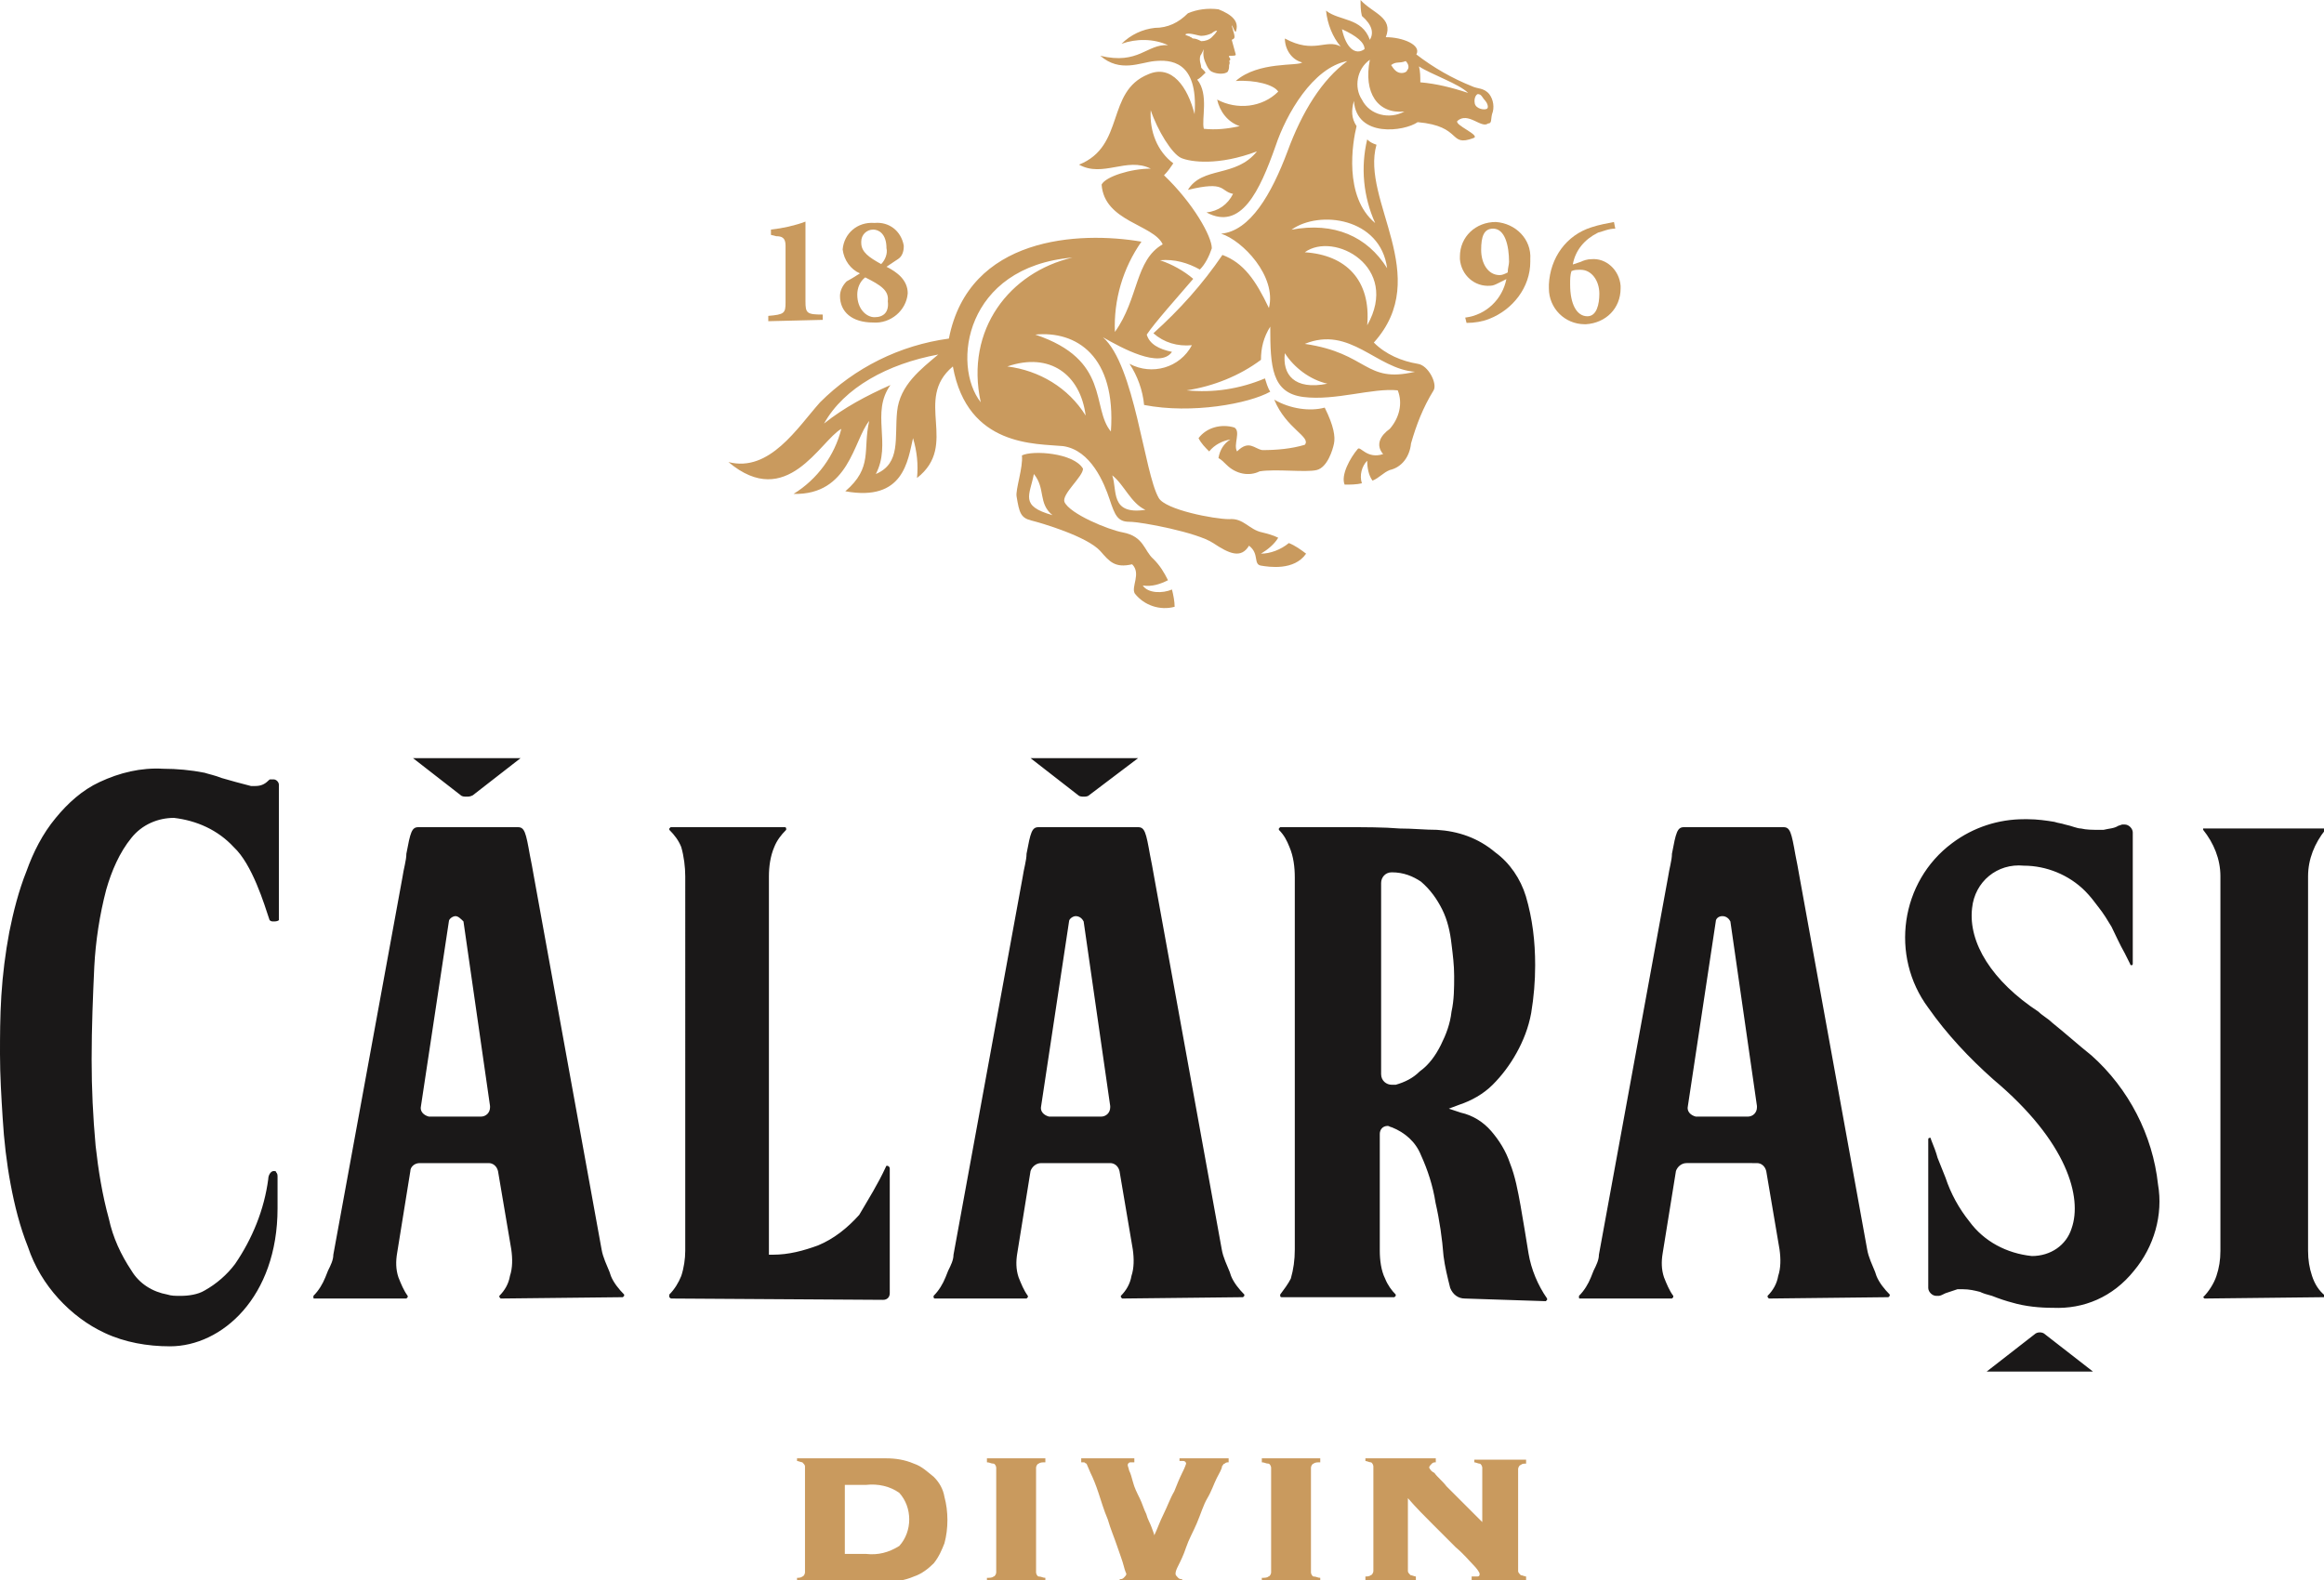 <?xml version="1.0" encoding="UTF-8"?> <svg xmlns="http://www.w3.org/2000/svg" xmlns:xlink="http://www.w3.org/1999/xlink" version="1.1" id="Layer_1" x="0px" y="0px" viewBox="0 0 175 119" style="enable-background:new 0 0 175 119;" xml:space="preserve"> <style type="text/css"> .st0{fill:#1A1818;} .st1{fill:#C99A5E;} </style> <g> <path id="Path_52_00000063629202147460394090000007734923241415056317_" class="st0" d="M149.6,103.3l3.6-2.8 c0.2-0.2,0.6-0.2,0.8,0l3.6,2.8H149.6z M12.8,101.4c-1.7,0-3.4-0.3-4.9-1c-1.3-0.6-2.5-1.5-3.5-2.6c-1-1.1-1.8-2.4-2.3-3.9 c-0.6-1.5-1-3.1-1.3-4.7c-0.3-1.6-0.5-3.3-0.6-5C0.1,82.6,0,81,0,79.4c0-1.3,0-2.8,0.1-4.4c0.1-1.6,0.3-3.2,0.6-4.8 C1,68.7,1.4,67.1,2,65.6c0.5-1.4,1.2-2.8,2.2-4c0.9-1.1,2-2.1,3.3-2.7c1.5-0.7,3.1-1.1,4.8-1c1,0,2.1,0.1,3.1,0.3 c0.3,0.1,0.8,0.2,1.3,0.4c0.7,0.2,1.4,0.4,2.2,0.6c0.1,0,0.2,0,0.3,0c0.4,0,0.7-0.1,1-0.4c0.1-0.1,0.1-0.1,0.2-0.1 c0.1,0,0.1,0,0.2,0c0.2,0,0.4,0.2,0.4,0.4l0,0v10.2c-0.1,0.1-0.3,0.1-0.4,0.1c-0.1,0-0.2,0-0.3-0.1c-0.4-1.2-1.3-4.2-2.7-5.5 c-1.2-1.3-2.8-2-4.5-2.2c-1.2,0-2.4,0.5-3.2,1.5C9,64.2,8.4,65.6,8,67c-0.5,1.9-0.8,3.9-0.9,5.8c-0.1,2.2-0.2,4.5-0.2,7 c0,2.2,0.1,4.3,0.3,6.5c0.2,1.8,0.5,3.7,1,5.5c0.3,1.4,0.9,2.7,1.7,3.9c0.6,1,1.6,1.6,2.7,1.8c0.3,0.1,0.6,0.1,1,0.1 c0.6,0,1.3-0.1,1.8-0.4c0.9-0.5,1.7-1.2,2.3-2c1.3-1.9,2.2-4.1,2.5-6.4c0-0.3,0.2-0.6,0.4-0.6c0.1,0,0.2,0,0.2,0.1 c0.1,0.1,0.1,0.2,0.1,0.4V91C20.9,97.7,16.7,101.4,12.8,101.4L12.8,101.4z M154.6,98.5c-1,0-2.1-0.1-3.1-0.4 c-0.4-0.1-1-0.3-1.5-0.5c-0.4-0.1-0.7-0.2-0.9-0.3c-0.4-0.1-0.8-0.2-1.3-0.2c-0.1,0-0.3,0-0.4,0c-0.3,0.1-0.6,0.2-0.9,0.3 c-0.2,0.1-0.4,0.2-0.5,0.2c-0.1,0-0.1,0-0.2,0c-0.3,0-0.6-0.3-0.6-0.6V85.8c0-0.1,0.1-0.1,0.1-0.1c0,0,0,0,0,0c0.1,0,0.1,0,0.1,0.1 c0.2,0.5,0.4,1,0.5,1.4c0.2,0.5,0.4,1,0.6,1.5c0.4,1.2,1,2.3,1.8,3.3c1.1,1.5,2.8,2.4,4.7,2.6l0,0c1.4,0,2.6-0.8,3-2.1 c0.8-2.3-0.3-6.5-5.9-11.2c-1.8-1.6-3.5-3.4-4.9-5.4c-2.9-3.9-2.1-9.5,1.8-12.4c1.6-1.2,3.5-1.8,5.4-1.8h0.3c0.7,0,1.4,0.1,2,0.2 c0.3,0.1,0.5,0.1,0.8,0.2c0.5,0.1,0.9,0.3,1.2,0.3c0.4,0.1,0.9,0.1,1.3,0.1c0.1,0,0.3,0,0.4,0c0.4-0.1,0.8-0.1,1.1-0.3l0.3-0.1 c0.1,0,0.1,0,0.2,0c0.3,0,0.6,0.3,0.6,0.6v9.9c0,0.1-0.1,0.1-0.1,0.1c0,0,0,0,0,0c0,0-0.1,0-0.1-0.1l-0.4-0.8c-0.4-0.7-0.7-1.4-1-2 c-0.3-0.5-0.6-1-1-1.5c-0.3-0.4-0.6-0.8-1-1.2c-1.2-1.2-2.9-1.9-4.6-1.9c-2-0.2-3.7,1.2-3.9,3.2c-0.3,2.6,1.5,5.5,5,7.8 c0.3,0.3,0.7,0.5,1,0.8c1,0.8,2,1.7,3,2.5c2.8,2.5,4.6,6,5,9.7c0.4,2.3-0.3,4.7-1.8,6.5C159.1,97.7,156.9,98.6,154.6,98.5 L154.6,98.5z M166,97.8l-0.1-0.1c0.4-0.4,0.8-1,1-1.6c0.2-0.6,0.3-1.2,0.3-1.9V66c0-1.3-0.5-2.5-1.3-3.5c0,0,0-0.1,0-0.1l9.1,0 l0.1,0.1c-0.8,1-1.3,2.2-1.3,3.5v28.2c0,0.7,0.1,1.3,0.3,1.9c0.2,0.6,0.5,1.1,1,1.5l-0.1,0.1L166,97.8z M133.2,97.8 C133.1,97.8,133.1,97.8,133.2,97.8c-0.1-0.1-0.1-0.1-0.1-0.2c0.4-0.4,0.7-0.9,0.8-1.5c0.2-0.6,0.2-1.3,0.1-2l-1-5.9 c-0.1-0.4-0.4-0.6-0.7-0.6H127c-0.4,0-0.7,0.3-0.8,0.6l-1,6.2c-0.1,0.6-0.1,1.2,0.1,1.8c0.2,0.5,0.4,1,0.7,1.4c0,0,0,0.1,0,0.1 c0,0-0.1,0.1-0.1,0.1h-6.9c-0.1,0-0.1,0-0.1-0.1c0,0,0-0.1,0-0.1c0.4-0.4,0.7-0.9,0.9-1.4l0.2-0.5c0.2-0.4,0.4-0.8,0.4-1.2 l5.2-28.4c0.1-0.7,0.3-1.3,0.3-1.8c0.3-1.6,0.4-2,0.9-2h7.5c0.5,0,0.6,0.4,0.9,2.1c0.1,0.5,0.2,1,0.3,1.6l5.1,28.1 c0.1,0.6,0.4,1.2,0.6,1.7l0.1,0.3c0.2,0.5,0.6,1,1,1.4c0,0,0,0.1,0,0.1c0,0-0.1,0.1-0.1,0.1L133.2,97.8z M129.7,69 c-0.3,0-0.5,0.2-0.5,0.4l-2.1,13.9c-0.1,0.4,0.2,0.7,0.6,0.8c0,0,0.1,0,0.1,0h3.8c0.4,0,0.7-0.3,0.7-0.7c0,0,0-0.1,0-0.1l-2-13.9 C130.2,69.2,130,69,129.7,69L129.7,69z M110.3,97.8c-0.5,0-0.9-0.3-1.1-0.8c-0.2-0.8-0.4-1.6-0.5-2.4c-0.1-1.3-0.3-2.7-0.6-4 c-0.2-1.3-0.6-2.5-1.1-3.6c-0.4-1-1.2-1.7-2.2-2.1c-0.1,0-0.2-0.1-0.3-0.1c-0.4,0-0.6,0.3-0.6,0.6v8.8c0,0.7,0.1,1.5,0.4,2.1 c0.2,0.5,0.5,0.9,0.8,1.2c0,0,0,0.1,0,0.1c0,0-0.1,0.1-0.1,0.1h-8.5c0,0-0.1,0-0.1-0.1c0,0,0-0.1,0-0.1c0.3-0.4,0.6-0.8,0.8-1.2 c0.2-0.7,0.3-1.4,0.3-2.2v-28c0-0.8-0.1-1.6-0.4-2.3c-0.2-0.5-0.4-0.9-0.8-1.3c0,0,0-0.1,0-0.1c0,0,0.1-0.1,0.1-0.1h4.8 c1.6,0,3,0,4.2,0.1c1,0,1.9,0.1,2.8,0.1c1.6,0.1,3.1,0.6,4.4,1.7c1.1,0.8,1.9,2,2.3,3.3c0.5,1.7,0.7,3.4,0.7,5.2 c0,1.2-0.1,2.4-0.3,3.6c-0.2,1.1-0.6,2.1-1.1,3c-0.5,0.9-1.1,1.7-1.8,2.4c-0.7,0.7-1.6,1.2-2.5,1.5l-0.8,0.3l0.9,0.3 c0.9,0.2,1.7,0.7,2.3,1.4c0.6,0.7,1.1,1.5,1.4,2.4c0.4,1,0.6,2.1,0.8,3.2c0.2,1.1,0.4,2.4,0.6,3.6c0.2,1.2,0.7,2.4,1.4,3.4 c0,0,0,0.1,0,0.1c0,0-0.1,0.1-0.1,0.1L110.3,97.8z M104.8,65.7c-0.5,0-0.8,0.4-0.8,0.8v14.4c0,0.5,0.4,0.8,0.8,0.8l0,0 c0.1,0,0.2,0,0.3,0c0.7-0.2,1.3-0.5,1.8-1c0.7-0.5,1.2-1.2,1.6-2c0.4-0.8,0.7-1.6,0.8-2.5c0.2-0.9,0.2-1.8,0.2-2.7 c0-0.8-0.1-1.6-0.2-2.4c-0.1-0.9-0.3-1.8-0.7-2.6c-0.4-0.8-0.9-1.5-1.6-2.1C106.4,66,105.7,65.7,104.8,65.7L104.8,65.7z M84.5,97.8 C84.5,97.8,84.4,97.8,84.5,97.8c-0.1-0.1-0.1-0.1-0.1-0.2c0.4-0.4,0.7-0.9,0.8-1.5c0.2-0.6,0.2-1.3,0.1-2l-1-5.9 c-0.1-0.4-0.4-0.6-0.7-0.6h-5.2c-0.4,0-0.7,0.3-0.8,0.6l-1,6.2c-0.1,0.6-0.1,1.2,0.1,1.8c0.2,0.5,0.4,1,0.7,1.4c0,0,0,0.1,0,0.1 c0,0-0.1,0.1-0.1,0.1h-6.9c0,0-0.1,0-0.1-0.1c0,0,0-0.1,0-0.1c0.4-0.4,0.7-0.9,0.9-1.4l0.2-0.5c0.2-0.4,0.4-0.8,0.4-1.2l5.2-28.4 c0.1-0.7,0.3-1.3,0.3-1.8c0.3-1.6,0.4-2,0.9-2h7.5c0.5,0,0.6,0.4,0.9,2.1c0.1,0.5,0.2,1,0.3,1.6l5.1,28.1c0.1,0.6,0.4,1.2,0.6,1.7 l0.1,0.3c0.2,0.5,0.6,1,1,1.4c0,0,0,0.1,0,0.1c0,0-0.1,0.1-0.1,0.1L84.5,97.8z M81,69c-0.2,0-0.5,0.2-0.5,0.4l-2.1,13.9 c-0.1,0.4,0.2,0.7,0.6,0.8c0,0,0.1,0,0.1,0h3.8c0.4,0,0.7-0.3,0.7-0.7c0,0,0-0.1,0-0.1l-2-13.9C81.5,69.2,81.3,69,81,69z M50.6,97.8c-0.1,0-0.1,0-0.2-0.1c0-0.1,0-0.1,0-0.2c0.4-0.4,0.7-0.9,0.9-1.4c0.2-0.6,0.3-1.3,0.3-1.9V66c0-0.7-0.1-1.5-0.3-2.2 c-0.2-0.5-0.5-0.9-0.9-1.3c0,0,0-0.1,0-0.1c0,0,0.1-0.1,0.1-0.1h8.6c0,0,0.1,0,0.1,0.1c0,0,0,0.1,0,0.1c-0.4,0.4-0.7,0.8-0.9,1.3 c-0.3,0.7-0.4,1.5-0.4,2.2v28.5l0.3,0c1.2,0,2.3-0.3,3.4-0.7c1.2-0.5,2.2-1.3,3.1-2.3c0.7-1.2,1.4-2.3,2-3.6c0-0.1,0.1-0.1,0.1-0.1 c0.1,0,0.2,0.1,0.2,0.2c0,0,0,0,0,0v9.4c0,0.3-0.2,0.5-0.5,0.5L50.6,97.8z M37.7,97.8C37.7,97.8,37.7,97.8,37.7,97.8 c-0.1-0.1-0.1-0.1-0.1-0.2c0.4-0.4,0.7-0.9,0.8-1.5c0.2-0.6,0.2-1.3,0.1-2l-1-5.9c-0.1-0.4-0.4-0.6-0.7-0.6h-5.2 c-0.4,0-0.7,0.3-0.7,0.6l-1,6.2c-0.1,0.6-0.1,1.2,0.1,1.8c0.2,0.5,0.4,1,0.7,1.4c0,0,0,0.1,0,0.1c0,0-0.1,0.1-0.1,0.1h-6.9 c-0.1,0-0.1,0-0.1-0.1c0,0,0-0.1,0-0.1c0.4-0.4,0.7-0.9,0.9-1.4l0.2-0.5c0.2-0.4,0.4-0.8,0.4-1.2l5.2-28.4c0.1-0.7,0.3-1.3,0.3-1.8 c0.3-1.6,0.4-2,0.9-2H39c0.5,0,0.6,0.4,0.9,2.1c0.1,0.5,0.2,1,0.3,1.6l5.1,28.1c0.1,0.6,0.4,1.2,0.6,1.7l0.1,0.3 c0.2,0.5,0.6,1,1,1.4c0,0,0,0.1,0,0.1c0,0-0.1,0.1-0.1,0.1L37.7,97.8z M34.3,69c-0.2,0-0.5,0.2-0.5,0.4l-2.1,13.9 c-0.1,0.4,0.2,0.7,0.6,0.8c0,0,0.1,0,0.1,0h3.8c0.4,0,0.7-0.3,0.7-0.7c0,0,0-0.1,0-0.1l-2-13.9C34.7,69.2,34.5,69,34.3,69L34.3,69z M81.6,60c-0.1,0-0.3,0-0.4-0.1l-3.6-2.8l8.1,0L82,59.9C81.9,60,81.7,60,81.6,60L81.6,60z M35.1,60c-0.1,0-0.3,0-0.4-0.1l-3.6-2.8 l8.1,0l-3.6,2.8C35.4,60,35.3,60,35.1,60L35.1,60z"></path> <g> <g id="Group_203_00000067207465414493905450000016793808375477862543_" transform="translate(58.453 16.82)"> <g id="Group_200_00000129886024132602388000000008769877651832296873_" transform="translate(0 0.071)"> <g id="Group_199_00000080173442056377849810000004212358593817212296_"> <path id="Path_53_00000121273161489940122910000007219973772515111606_" class="st1" d="M-0.6,7.3V6.9c1.2-0.1,1.3-0.2,1.3-1 V1.6C0.7,1,0.4,0.9,0,0.9l-0.4-0.1V0.4c0.9-0.1,1.8-0.3,2.6-0.6v6c0,0.9,0.1,1,1.3,1v0.4L-0.6,7.3z"></path> <path id="Path_54_00000111874745429116777490000015502955284819072133_" class="st1" d="M7.4-0.1c1.1-0.1,2,0.6,2.2,1.7 c0,0,0,0.1,0,0.1c0,0.3-0.1,0.7-0.4,0.9C8.9,2.8,8.6,3,8.3,3.2c0.8,0.4,1.6,1,1.6,2C9.8,6.5,8.6,7.5,7.3,7.4 c-1.6,0-2.5-0.8-2.5-2c0-0.4,0.2-0.8,0.5-1.1C5.5,4.2,6,3.9,6.3,3.7C5.6,3.4,5.1,2.7,5,1.9C5.1,0.7,6.1-0.2,7.4-0.1 C7.4-0.1,7.4-0.1,7.4-0.1z M7.4,7c0.7,0,1.1-0.4,1-1.2C8.5,5,7.9,4.6,6.7,4C6.3,4.3,6.1,4.8,6.1,5.3C6.1,6.4,6.8,7,7.4,7z M7.3,0.4c-0.5,0-0.9,0.4-0.9,0.9c0,0,0,0.1,0,0.1C6.4,2.1,7,2.5,7.9,3c0.3-0.3,0.5-0.8,0.4-1.2C8.3,0.7,7.7,0.4,7.3,0.4 L7.3,0.4z"></path> </g> </g> <g id="Group_202_00000009550912977244804010000000558918870603359385_" transform="translate(52.68)"> <g id="Group_201_00000082342969438711088880000010142960181186463142_"> <path id="Path_55_00000040562772830168547990000014099353152634815413_" class="st1" d="M2.3,4.2L1.7,4.5 C1.5,4.6,1.3,4.7,1.1,4.7c-1.2,0.1-2.2-0.8-2.3-2c0-0.1,0-0.1,0-0.2C-1.2,1,0-0.1,1.5-0.1c0,0,0,0,0,0C3,0,4.2,1.2,4.1,2.7 c0,0.1,0,0.1,0,0.2c0,1.9-1.3,3.6-3.1,4.3C0.5,7.4-0.1,7.5-0.7,7.5l-0.1-0.4C0.8,6.9,2,5.7,2.3,4.2z M1.3,0.4 C0.6,0.4,0.4,1,0.4,2c0,1,0.5,1.9,1.4,1.9c0.2,0,0.4-0.1,0.6-0.2c0-0.3,0.1-0.6,0.1-0.8C2.5,1.7,2.2,0.4,1.3,0.4L1.3,0.4z"></path> <path id="Path_56_00000054230274824711308530000005226781619959807620_" class="st1" d="M7.9,2.9c0.2-0.1,0.5-0.2,0.8-0.2 c1.1-0.1,2.1,0.8,2.2,2c0,0.1,0,0.1,0,0.2c0,1.5-1.1,2.6-2.6,2.7c0,0-0.1,0-0.1,0c-1.5,0-2.7-1.2-2.7-2.7c0-0.1,0-0.2,0-0.3 c0.1-2,1.3-3.7,3.2-4.3c0.6-0.2,1.2-0.3,1.7-0.4l0.1,0.5C10,0.4,9.6,0.6,9.2,0.7c-1,0.5-1.7,1.3-1.9,2.4L7.9,2.9z M7.9,3.5 c-0.3,0-0.5,0-0.7,0.1c-0.1,0.3-0.1,0.6-0.1,1C7.1,6.1,7.6,7,8.4,7c0.7,0,0.9-0.9,0.9-1.7C9.3,4.3,8.7,3.5,7.9,3.5L7.9,3.5z"></path> </g> </g> </g> <g id="Group_204_00000048483224193264032110000016711162277618927510_" transform="translate(55.352)"> <path id="Path_57_00000012474235451026425310000010818072964104518544_" class="st1" d="M40.6,30.1c0.9,2.2,2.8,2.8,2.3,3.4 c-1,0.3-2.1,0.4-3.2,0.4c-0.6-0.1-1-0.8-1.9,0.1c-0.3-0.5,0.3-1.5-0.2-1.8c-1-0.3-2.1,0-2.7,0.8c0.2,0.4,0.5,0.7,0.8,1 c0.4-0.5,1-0.8,1.6-0.9c-0.5,0.3-0.8,0.8-0.9,1.4c0.2,0.1,0.4,0.3,0.6,0.5c0.7,0.7,1.7,0.9,2.5,0.5c1.2-0.2,3.5,0.1,4.3-0.1 c0.8-0.2,1.2-1.5,1.3-2c0.1-0.5,0-1.3-0.7-2.7C43.3,31,41.8,30.8,40.6,30.1z"></path> <path id="Path_58_00000084519256659212177980000014535459977837771923_" class="st1" d="M30.7,44.1c0.7,0.1,1.3-0.1,1.9-0.4 c-0.3-0.6-0.6-1.1-1.1-1.6c-0.7-0.6-0.7-1.7-2.3-2c-1.1-0.2-4-1.4-4.4-2.3c-0.2-0.6,1.4-1.9,1.4-2.5c-0.7-1.2-3.8-1.4-4.6-1 c0.1,0.9-0.5,2.6-0.4,3.1c0.2,1.2,0.3,1.6,1.1,1.8s4.2,1.2,5.2,2.3c0.7,0.8,1.1,1.3,2.4,1c0.7,0.7-0.1,1.7,0.2,2.2 c0.7,0.9,1.9,1.3,3,1c0-0.4-0.1-0.9-0.2-1.3C32.2,44.7,31.1,44.7,30.7,44.1z M22.5,35.7c0.9,1.1,0.3,2.2,1.4,3.1 C21.4,38.1,22.2,37.3,22.5,35.7z"></path> <path id="Path_59_00000029042071720253577150000008625224904034898054_" class="st1" d="M56.8,7.1c-0.4-0.5-0.9-0.4-1.3-0.6 c-1.5-0.6-2.9-1.4-4.2-2.4c0.4-0.7-1-1.3-2.3-1.3C49.6,1.3,48,1,47.1,0c0,0.4,0,0.8,0.1,1.2c0.8,0.7,0.9,1.3,0.6,1.8 c-0.6-1.7-2.3-1.4-3.3-2.2c0.1,1,0.5,2,1.1,2.7c-1.1-0.6-2,0.6-4.2-0.6c0,0.8,0.5,1.6,1.3,1.8c-0.3,0.3-3.3-0.1-5,1.4 c1.5-0.1,2.9,0.3,3.2,0.8c-1.2,1.2-3.1,1.4-4.6,0.6c0.2,0.9,0.8,1.7,1.7,2c-0.9,0.2-1.8,0.3-2.7,0.2C35.1,9,35.7,7.1,34.8,6 c0.2-0.1,0.4-0.3,0.6-0.5c0.1,0-0.1-0.2-0.3-0.4C35.1,4.9,35,4.7,35,4.5c0-0.1,0-0.3,0.1-0.4c0,0,0.2-0.4,0.2-0.4 c-0.1,0.4,0,0.8,0.2,1.2c0.1,0.2,0.2,0.4,0.4,0.5c0.4,0.2,1,0.2,1.2,0c0.1-0.2,0.1-0.3,0.1-0.5h0c0,0,0.1-0.2,0-0.3 c0,0,0.2-0.1,0-0.3c0,0,0-0.1,0-0.1c0.4,0,0.5,0,0.5-0.1c-0.1-0.4-0.2-0.7-0.3-1.1c0.2-0.1,0.3-0.1,0.1-0.7 c0-0.1-0.1-0.3-0.1-0.4c0.1,0.1,0.2,0.5,0.3,0.5c0.3-0.8-0.3-1.3-1.3-1.7c-0.8-0.1-1.6,0-2.3,0.3c-0.7,0.7-1.5,1.1-2.5,1.1 c-0.9,0.1-1.8,0.5-2.5,1.2c1.1-0.4,2.4-0.4,3.5,0.1c-1.6-0.1-2.2,1.5-5.1,0.8c1.5,1.3,3,0.5,4.1,0.4c1.1-0.1,3.3-0.1,3,4 c-0.5-2-1.7-3.8-3.5-3c-3.2,1.3-1.7,5.4-5.2,6.8c1.8,1,3.6-0.6,5.4,0.3c-1.5,0-3.4,0.6-3.7,1.2c0.2,2.8,3.9,3,4.6,4.5 c-2.1,1.2-1.8,4.1-3.6,6.6c-0.1-2.4,0.6-4.8,2-6.8c-4.7-0.8-13-0.4-14.5,7.3c-3.7,0.5-7.1,2.2-9.7,4.8c-1.7,1.9-3.8,5.3-6.9,4.5 c4.4,3.7,6.9-1.6,8.5-2.5c-0.5,2-1.8,3.8-3.6,4.9c4.2,0.1,4.5-4,5.7-5.5c-0.5,2.2,0.3,3.5-1.8,5.3c4.4,0.8,4.7-2.3,5.1-4 c0.3,1,0.4,2,0.3,3c3.2-2.5-0.3-5.9,2.7-8.4c1.1,6.1,6.3,5.8,8.3,6c2.1,0.3,3.1,2.8,3.5,4c0.4,1.2,0.6,1.7,1.5,1.7 s5.1,0.8,6.3,1.6s2.1,1.2,2.7,0.2c0.8,0.6,0.3,1.4,0.9,1.5s2.5,0.4,3.4-0.9c-0.4-0.3-0.8-0.6-1.3-0.8c-0.6,0.5-1.4,0.8-2.1,0.8 c0.5-0.3,1-0.7,1.3-1.2c-0.4-0.2-0.8-0.3-1.2-0.4c-1-0.2-1.4-1.1-2.5-1c-1.1,0-4.8-0.7-5.3-1.6c-1.1-1.9-1.8-10-4.2-12.1 c1.4,0.8,4.3,2.4,5.2,1.1c-1-0.2-1.7-0.6-1.9-1.3c0.6-0.9,2.3-2.8,3.5-4.2c-0.7-0.6-1.6-1.1-2.5-1.4c1.1-0.1,2.1,0.2,3,0.7 c0.4-0.4,0.7-1,0.9-1.6c0-0.9-1.4-3.4-3.6-5.5c0.3-0.3,0.5-0.6,0.7-0.9c-1.2-0.9-1.8-2.4-1.7-4c0.5,1.5,1.6,3.3,2.3,3.6 c0.7,0.3,2.8,0.6,5.7-0.5c-1.6,2-4.1,1.1-5.2,2.9c2.9-0.7,2.4,0.1,3.4,0.3c-0.4,0.8-1.1,1.3-2,1.4c2.6,1.4,4-1.6,5.2-5 c0.8-2.4,2.8-5.9,5.4-6.4c-1.9,1.4-3.4,3.8-4.5,6.8c-1.2,3.2-2.8,6-5,6.2c1.6,0.5,4.2,3.2,3.6,5.6c-1-2.1-1.9-3.4-3.5-4 c-1.5,2.2-3.2,4.1-5.2,5.9c0.8,0.7,1.8,1,2.9,0.9c-0.9,1.7-3,2.3-4.7,1.4c0.6,0.9,1,2,1.1,3.1c3.6,0.7,7.9-0.1,9.5-1 c-0.2-0.3-0.3-0.7-0.4-1C38,29.3,36,29.6,34,29.4c2-0.3,4-1.1,5.6-2.3c0-0.9,0.2-1.7,0.7-2.5c0,3,0.1,5,2.5,5.3s5.2-0.7,7.1-0.5 c0.4,1,0.1,2.1-0.6,2.9c-0.7,0.5-1.1,1.2-0.5,1.9c-1.2,0.4-1.7-0.6-1.9-0.4c-0.6,0.7-1.3,2-1,2.7c0.4,0,0.9,0,1.3-0.1 c-0.2-0.6,0-1.3,0.4-1.7c0,0.5,0.1,1.1,0.4,1.5c0.5-0.2,0.8-0.6,1.3-0.8c0.9-0.2,1.5-1,1.6-2c0.4-1.4,0.9-2.7,1.7-4 c0.3-0.5-0.4-1.9-1.2-2c-1.2-0.2-2.4-0.7-3.3-1.6c4.5-5-1-10.7,0.2-14.9c-0.3-0.1-0.5-0.2-0.7-0.4c-0.5,2.1-0.3,4.3,0.6,6.3 c-2.4-2-1.7-6.1-1.4-7.3c-0.4-0.6-0.4-1.2-0.2-1.9c0.2,2.8,3.8,2.3,4.8,1.6c3.4,0.3,2.3,1.9,4.2,1.2c0.6-0.2-1.5-1-1.2-1.3 c0.8-0.7,1.8,0.6,2.3,0.2C57,9.3,56.9,9,57,8.6C57.2,8.1,57.1,7.5,56.8,7.1z M12.2,31c-0.2,2,0.3,3.9-1.6,4.7 c1.2-2.3-0.4-4.6,1.1-6.7c-1.8,0.8-3.5,1.7-5,2.9c1.5-2.7,4.8-4.5,8.6-5.2C14,27.8,12.4,29,12.2,31L12.2,31z M25.4,19.4 c-4.7,1.1-8.1,5.4-6.9,10.9C16.3,27.5,17.3,20.1,25.4,19.4L25.4,19.4z M20.5,27.6c3.2-1.1,5.5,0.6,5.9,3.7 C25.1,29.2,22.9,27.9,20.5,27.6L20.5,27.6z M30.9,38.4c-2.7,0.4-2.1-1.5-2.5-2.6C29.3,36.5,29.8,37.9,30.9,38.4z M28.3,32.5 c-1.5-1.8,0-5.4-5.7-7.3C25.7,24.9,28.7,26.8,28.3,32.5L28.3,32.5z M34.5,2.9c-0.1,0-0.1-0.1-0.2-0.1c-0.1-0.1-0.3-0.1-0.4-0.2 c0,0,0,0,0,0c0.2-0.2,1,0.1,1.2,0.1c0.3,0,0.6-0.1,0.8-0.2c0.1-0.1,0.3-0.2,0.4-0.2c-0.1,0.2-0.2,0.3-0.4,0.5 c-0.2,0.2-0.5,0.3-0.8,0.3C34.9,3,34.7,2.9,34.5,2.9L34.5,2.9z M41.4,26.6c0.7,1.1,1.9,2,3.2,2.3C42.1,29.4,41.2,28.2,41.4,26.6z M51.2,28c-3.8,0.9-3.5-1.4-8.3-2.1C46.3,24.5,48.3,27.8,51.2,28L51.2,28z M47.6,24.5c0.3-3.4-1.6-5.3-4.7-5.5 C45.1,17.4,50.1,20.1,47.6,24.5L47.6,24.5z M49.1,20.2c-1.5-2.4-4-3.5-7.2-2.9C44,15.8,48.6,16.4,49.1,20.2L49.1,20.2z M45.7,2.2 c1.1,0.5,1.7,1,1.7,1.5C46.7,4.2,46,3.6,45.7,2.2L45.7,2.2z M47.8,4.5c-0.5,2.5,0.6,4.1,2.6,3.9c-1.1,0.6-2.6,0.3-3.2-0.9 C46.6,6.6,46.8,5.2,47.8,4.5L47.8,4.5z M50.2,5.5c-0.4,0-0.6-0.3-0.8-0.6c0.4-0.3,0.6-0.1,1.1-0.3c0.2,0.2,0.3,0.5,0.1,0.7 C50.6,5.4,50.4,5.5,50.2,5.5L50.2,5.5z M51.6,6.2c0-0.4,0-0.8-0.1-1.2c0.9,0.6,3,1.3,3.7,2C54,6.6,52.8,6.3,51.6,6.2L51.6,6.2z M56.6,8.2c-0.2,0.1-0.8,0-0.9-0.4c-0.1-0.5,0.2-0.8,0.3-0.7c0.2,0,0.3,0.3,0.5,0.5C56.6,7.7,56.8,8.1,56.6,8.2L56.6,8.2z"></path> </g> </g> <g id="Group_206_00000165220166494524877860000016607681810131095974_" transform="translate(536.617 339.236)"> <path id="Path_60_00000000922965977527193180000017660218411622854026_" class="st1" d="M-476-228.8c0-0.1-0.1-0.2-0.2-0.3 c-0.1,0-0.3-0.1-0.4-0.1v-0.2h6.7c0.7,0,1.4,0.1,2.1,0.4c0.6,0.2,1,0.6,1.5,1c0.4,0.4,0.7,0.9,0.8,1.5c0.3,1.1,0.3,2.4,0,3.5 c-0.2,0.5-0.4,1-0.8,1.5c-0.4,0.4-0.9,0.8-1.5,1c-0.7,0.3-1.4,0.4-2.1,0.4h-6.7v-0.3c0.1,0,0.3,0,0.4-0.1c0.1,0,0.2-0.2,0.2-0.3 V-228.8z M-473-222.2h1.6c0.9,0.1,1.7-0.1,2.5-0.6c1-1.1,1-2.9,0-4c-0.7-0.5-1.6-0.7-2.5-0.6h-1.6V-222.2z"></path> <path id="Path_61_00000093164781279570165310000017151758450879213452_" class="st1" d="M-457.9-229.4v0.3c-0.2,0-0.4,0-0.5,0.1 c-0.1,0-0.2,0.2-0.2,0.3v7.9c0,0.1,0.1,0.3,0.2,0.3c0.2,0,0.3,0.1,0.5,0.1v0.3h-4.4v-0.3c0.2,0,0.4,0,0.5-0.1 c0.1,0,0.2-0.2,0.2-0.3v-7.9c0-0.1-0.1-0.3-0.2-0.3c-0.2,0-0.3-0.1-0.5-0.1v-0.3H-457.9z"></path> <path id="Path_62_00000160163118135737944910000002641263903215604357_" class="st1" d="M-455.4-229.4h4.2v0.3c-0.1,0-0.2,0-0.3,0 s-0.2,0.1-0.2,0.2c0,0.1,0.1,0.3,0.1,0.4c0.1,0.2,0.2,0.5,0.3,0.9c0.1,0.4,0.3,0.8,0.5,1.2c0.2,0.4,0.3,0.8,0.5,1.2 c0.1,0.4,0.3,0.7,0.4,1c0.1,0.3,0.2,0.5,0.2,0.6h0c0.2-0.4,0.4-1,0.7-1.6c0.3-0.6,0.5-1.2,0.8-1.7c0.2-0.5,0.4-1,0.6-1.4 c0.1-0.2,0.2-0.4,0.3-0.7c0-0.1-0.1-0.2-0.2-0.2c-0.1,0-0.2,0-0.3,0v-0.2h3.7v0.3c-0.1,0-0.2,0-0.3,0.1c-0.1,0-0.1,0.1-0.2,0.2 c0,0.2-0.2,0.5-0.4,0.9c-0.2,0.4-0.4,1-0.7,1.5s-0.5,1.2-0.8,1.9s-0.6,1.2-0.8,1.8c-0.2,0.6-0.4,1-0.6,1.4 c-0.1,0.2-0.2,0.4-0.2,0.6c0,0.1,0.1,0.2,0.2,0.3c0.1,0.1,0.2,0.1,0.3,0.1v0.3h-4.7v-0.3c0.1,0,0.2,0,0.3-0.1 c0.1-0.1,0.2-0.2,0.2-0.3c0,0-0.1-0.2-0.2-0.6c-0.1-0.4-0.3-0.9-0.5-1.5s-0.5-1.3-0.7-2c-0.3-0.7-0.5-1.4-0.7-2 c-0.2-0.6-0.4-1.1-0.6-1.5c-0.1-0.2-0.2-0.5-0.3-0.7c-0.1,0-0.1-0.1-0.2-0.1c-0.1,0-0.1,0-0.2,0V-229.4z"></path> <path id="Path_63_00000027599818559893842960000004626655537773507260_" class="st1" d="M-437.2-229.4v0.3c-0.2,0-0.4,0-0.5,0.1 c-0.1,0-0.2,0.2-0.2,0.3v7.9c0,0.1,0.1,0.3,0.2,0.3c0.2,0,0.3,0.1,0.5,0.1v0.3h-4.4v-0.3c0.2,0,0.4,0,0.5-0.1 c0.1,0,0.2-0.2,0.2-0.3v-7.9c0-0.1-0.1-0.3-0.2-0.3c-0.2,0-0.3-0.1-0.5-0.1v-0.3H-437.2z"></path> <path id="Path_64_00000139284671484939906100000005910968381900458171_" class="st1" d="M-422.3-220.9c0,0.1,0.1,0.2,0.2,0.3 c0.1,0,0.3,0.1,0.4,0.1v0.3h-4.1v-0.3c0.1,0,0.3,0,0.4,0c0.2,0,0.2-0.1,0.2-0.2s-0.2-0.4-0.5-0.7c-0.3-0.3-0.7-0.8-1.3-1.3 c-0.5-0.5-1.1-1.1-1.7-1.7c-0.6-0.6-1.3-1.3-1.9-2l0,0v5.5c0,0.1,0.1,0.2,0.2,0.3c0.1,0,0.3,0.1,0.4,0.1v0.3h-3.8v-0.3 c0.1,0,0.3,0,0.4-0.1c0.1,0,0.2-0.2,0.2-0.3v-7.9c0-0.1-0.1-0.3-0.2-0.3c-0.1,0-0.3-0.1-0.4-0.1v-0.2h5.3v0.3 c-0.1,0-0.2,0-0.3,0.1c-0.1,0.1-0.2,0.2-0.2,0.3c0.1,0.2,0.2,0.3,0.4,0.4c0.2,0.3,0.6,0.6,0.9,1c0.4,0.4,0.8,0.8,1.3,1.3l1.4,1.4 v-4.1c0-0.1-0.1-0.3-0.2-0.3c-0.1,0-0.3-0.1-0.4-0.1v-0.2h3.9v0.3c-0.2,0-0.3,0-0.4,0.1c-0.1,0-0.2,0.2-0.2,0.3L-422.3-220.9z"></path> </g> </g> </svg> 